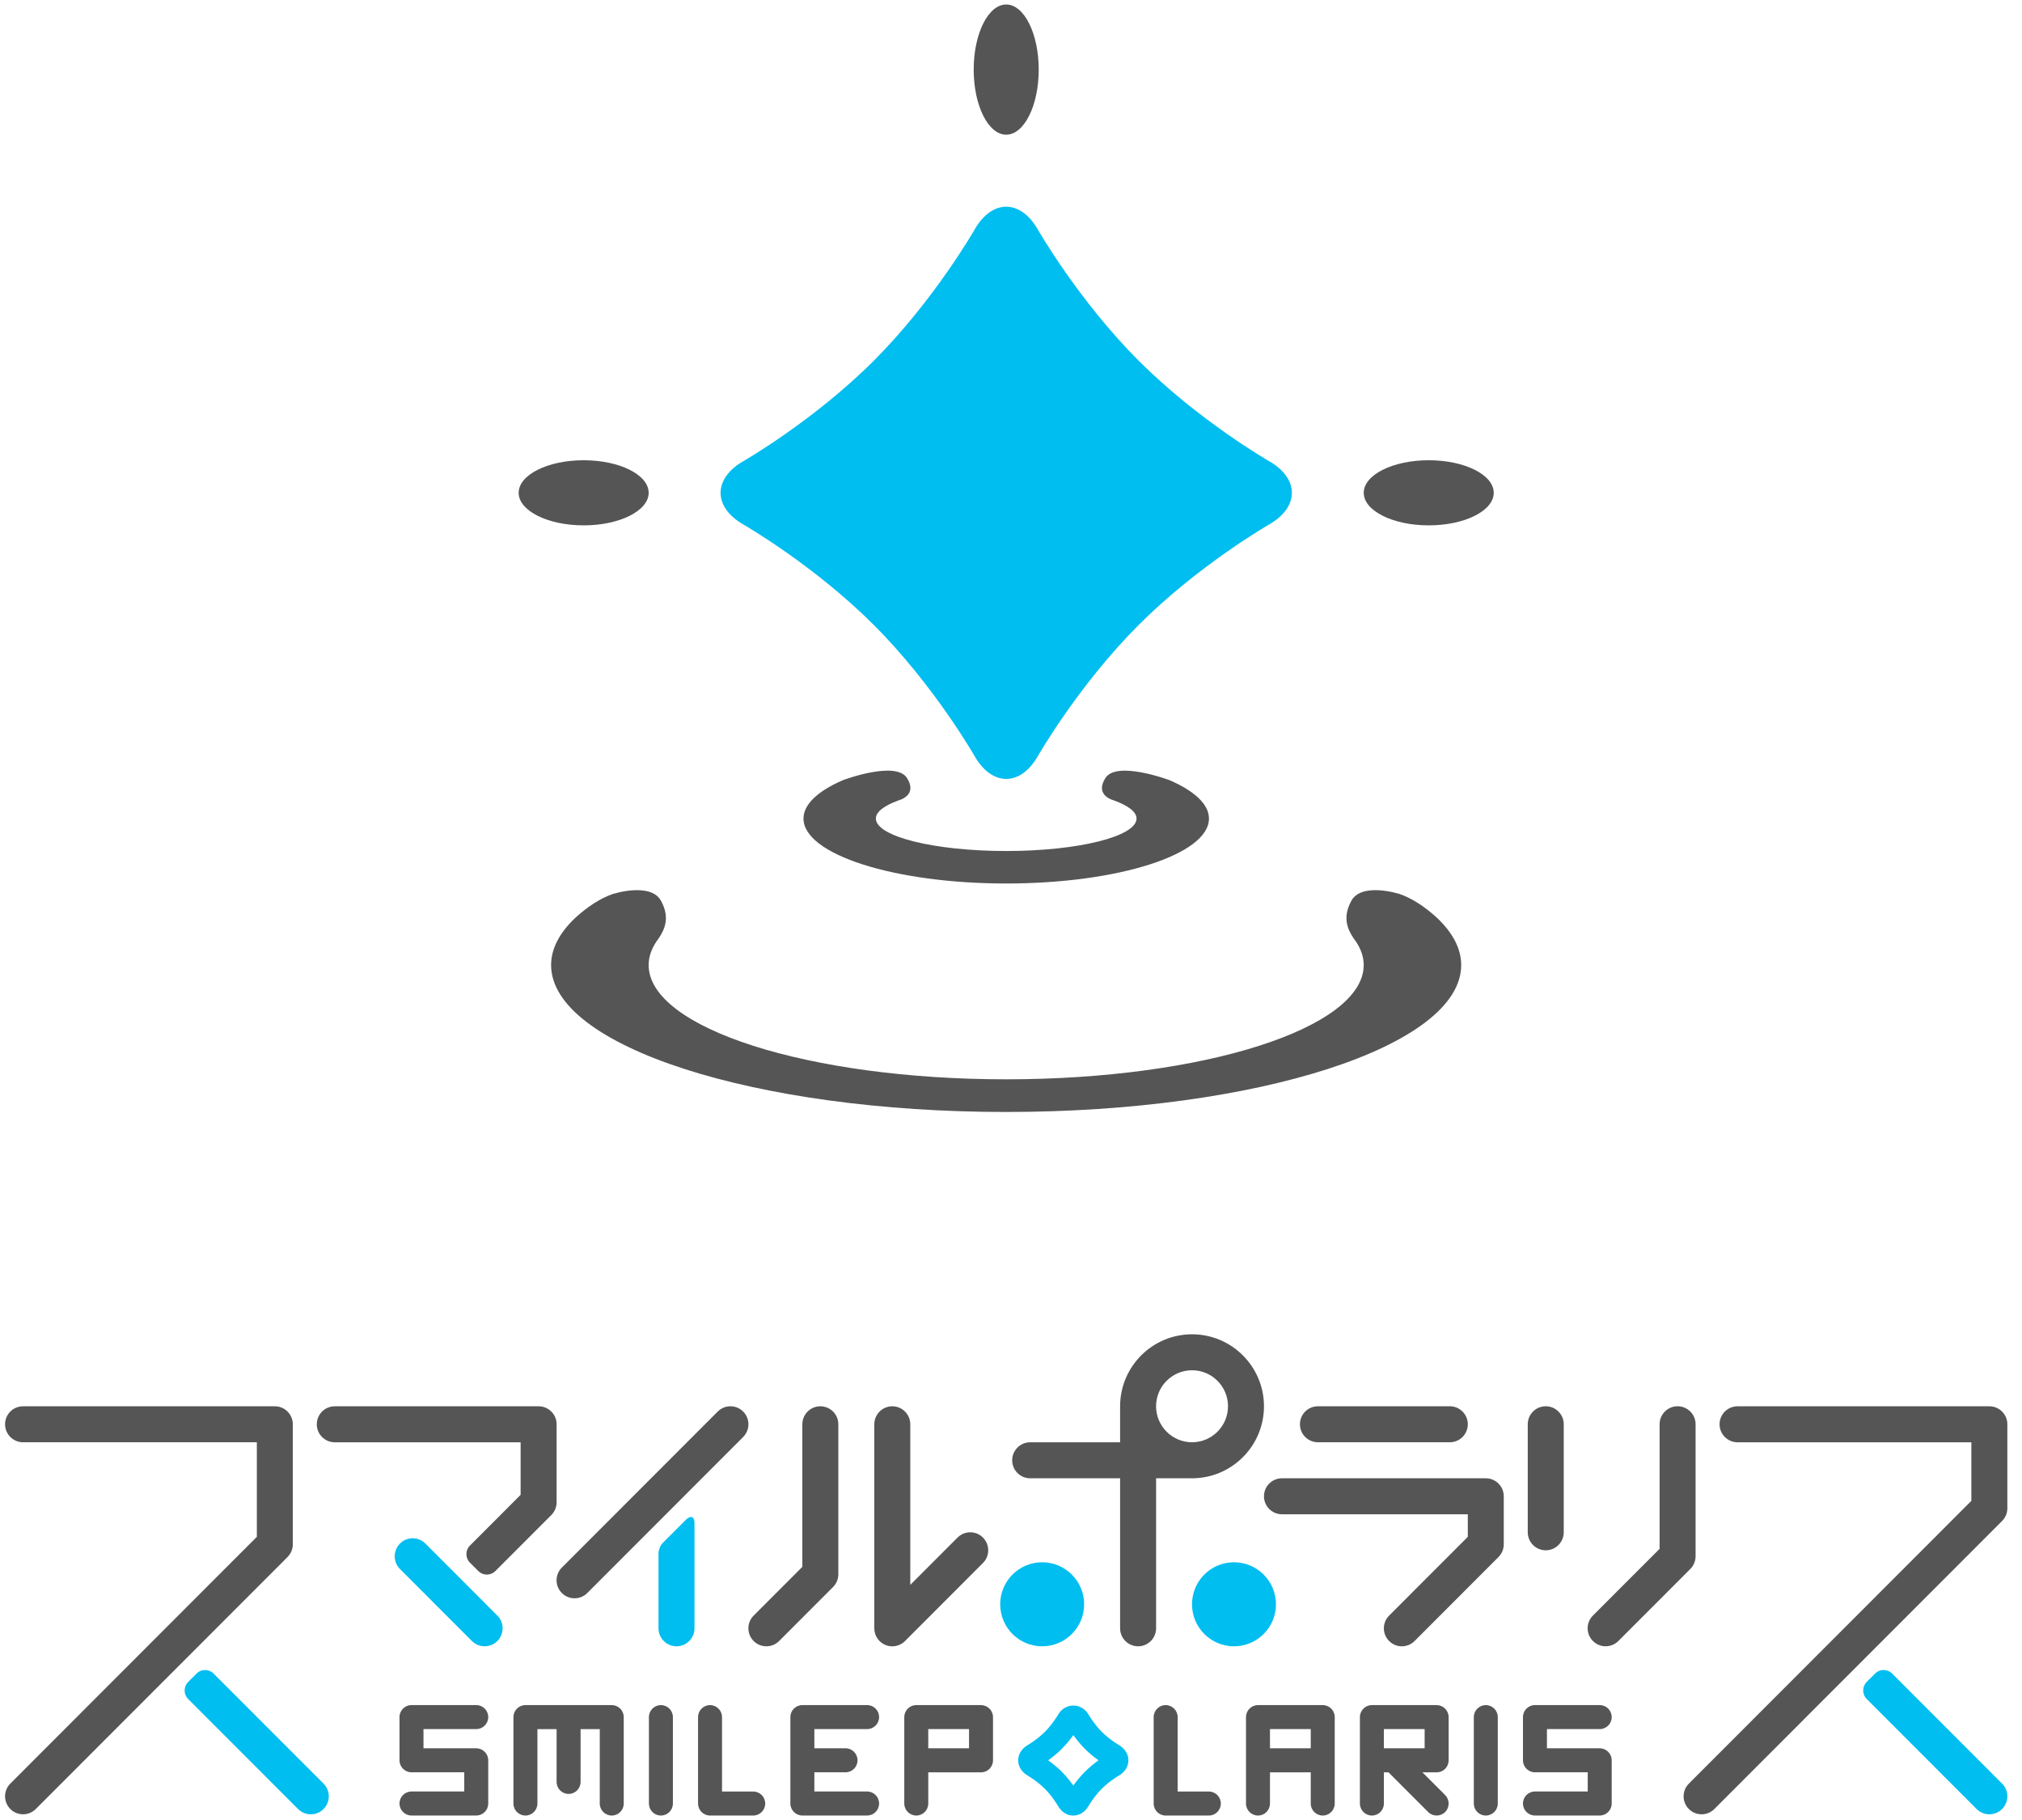 <svg width="400" height="360" viewBox="0 0 400 360" fill="none" xmlns="http://www.w3.org/2000/svg">
<g clip-path="url(#clip0_1893_44)">
<path d="M135.704 300.596L131.104 305.197C130.644 305.658 130.268 306.571 130.268 307.225V322.082C130.268 324.045 131.862 325.642 133.828 325.642C135.793 325.642 137.388 324.045 137.388 322.082V301.29C137.388 299.986 136.635 299.673 135.709 300.596H135.704Z" fill="#00BEF0"/>
<path d="M102.991 295.681L99.832 298.845L96.891 301.79L93.648 305.038L92.955 305.732C92.034 306.655 92.034 308.167 92.955 309.089L94.633 310.765C95.554 311.688 97.064 311.688 97.985 310.765L98.679 310.071L102.268 306.481L104.863 303.883L109.066 299.678C109.735 299.008 110.111 298.106 110.111 297.159V281.727C110.111 279.764 108.517 278.167 106.551 278.167H66.228C64.262 278.167 62.668 279.764 62.668 281.727C62.668 283.691 64.262 285.288 66.228 285.288H102.991V295.681Z" fill="#555555"/>
<path d="M194.451 309.169C195.842 307.775 195.842 305.524 194.451 304.136C193.06 302.742 190.812 302.742 189.421 304.136L180.077 313.488V281.727C180.077 279.764 178.483 278.167 176.517 278.167C174.552 278.167 172.958 279.764 172.958 281.727V322.086C172.958 323.524 173.824 324.823 175.151 325.374C175.592 325.557 176.052 325.646 176.513 325.646C177.438 325.646 178.349 325.284 179.028 324.605L194.446 309.174L194.451 309.169Z" fill="#555555"/>
<path d="M228.699 292.408H235.814C243.662 292.408 250.044 286.022 250.044 278.167C250.044 270.313 243.662 263.926 235.814 263.926C227.966 263.926 221.584 270.313 221.584 278.167V285.288H203.794C201.829 285.288 200.234 286.884 200.234 288.848C200.234 290.812 201.829 292.408 203.794 292.408H221.584V322.081C221.584 324.045 223.179 325.641 225.144 325.641C227.11 325.641 228.704 324.045 228.704 322.081V292.408H228.699ZM235.814 271.041C239.741 271.041 242.929 274.235 242.929 278.162C242.929 282.089 239.736 285.283 235.814 285.283C231.893 285.283 228.699 282.089 228.699 278.162C228.699 274.235 231.893 271.041 235.814 271.041Z" fill="#555555"/>
<path d="M260.719 285.283H286.807C288.773 285.283 290.367 283.686 290.367 281.722C290.367 279.759 288.773 278.162 286.807 278.162H260.719C258.753 278.162 257.159 279.759 257.159 281.722C257.159 283.686 258.753 285.283 260.719 285.283Z" fill="#555555"/>
<path d="M214.469 317.33C214.469 312.744 210.75 309.02 206.166 309.02C201.581 309.02 197.862 312.739 197.862 317.33C197.862 321.922 201.581 325.641 206.166 325.641C210.75 325.641 214.469 321.922 214.469 317.33Z" fill="#00BEF0"/>
<path d="M252.416 317.33C252.416 312.744 248.697 309.02 244.112 309.02C239.527 309.02 235.809 312.739 235.809 317.33C235.809 321.922 239.527 325.641 244.112 325.641C248.697 325.641 252.416 321.922 252.416 317.33Z" fill="#00BEF0"/>
<path d="M94.213 342.02C95.525 342.02 96.585 340.959 96.585 339.645C96.585 338.331 95.525 337.27 94.213 337.27H81.404C80.092 337.27 79.032 338.331 79.032 339.645V348.189C79.032 349.503 80.097 350.564 81.404 350.564H91.841V354.362H81.404C80.092 354.362 79.032 355.423 79.032 356.737C79.032 358.051 80.097 359.113 81.404 359.113H94.213C95.525 359.113 96.585 358.051 96.585 356.737V348.194C96.585 346.879 95.525 345.818 94.213 345.818H83.775V342.02H94.213Z" fill="#555555"/>
<path d="M316.46 342.02C317.772 342.02 318.832 340.959 318.832 339.645C318.832 338.331 317.772 337.27 316.46 337.27H303.651C302.339 337.27 301.28 338.331 301.28 339.645V348.189C301.28 349.503 302.339 350.564 303.651 350.564H314.089V354.362H303.651C302.339 354.362 301.28 355.423 301.28 356.737C301.28 358.051 302.339 359.113 303.651 359.113H316.46C317.772 359.113 318.832 358.051 318.832 356.737V348.194C318.832 346.879 317.772 345.818 316.46 345.818H306.023V342.02H316.46Z" fill="#555555"/>
<path d="M149.003 354.367H142.834V339.65C142.834 338.336 141.77 337.274 140.462 337.274C139.155 337.274 138.091 338.336 138.091 339.65V356.742C138.091 358.056 139.155 359.117 140.462 359.117H149.003C150.316 359.117 151.375 358.056 151.375 356.742C151.375 355.428 150.316 354.367 149.003 354.367Z" fill="#555555"/>
<path d="M239.136 354.367H232.967V339.65C232.967 338.336 231.907 337.274 230.595 337.274C229.283 337.274 228.224 338.336 228.224 339.65V356.742C228.224 358.056 229.283 359.117 230.595 359.117H239.136C240.448 359.117 241.508 358.056 241.508 356.742C241.508 355.428 240.443 354.367 239.136 354.367Z" fill="#555555"/>
<path d="M130.743 337.274C129.431 337.274 128.372 338.336 128.372 339.65V356.742C128.372 358.056 129.431 359.117 130.743 359.117C132.055 359.117 133.115 358.056 133.115 356.742V339.65C133.115 338.336 132.05 337.274 130.743 337.274Z" fill="#555555"/>
<path d="M293.927 337.274C292.62 337.274 291.555 338.336 291.555 339.65V356.742C291.555 358.056 292.62 359.117 293.927 359.117C295.234 359.117 296.298 358.056 296.298 356.742V339.65C296.298 338.336 295.234 337.274 293.927 337.274Z" fill="#555555"/>
<path d="M121.019 337.274H103.942C102.63 337.274 101.57 338.336 101.57 339.65V356.742C101.57 358.056 102.63 359.117 103.942 359.117C105.254 359.117 106.314 358.056 106.314 356.742V342.025H110.111V352.468C110.111 353.782 111.176 354.843 112.483 354.843C113.79 354.843 114.855 353.782 114.855 352.468V342.025H118.647V356.742C118.647 358.056 119.712 359.117 121.019 359.117C122.326 359.117 123.391 358.056 123.391 356.742V339.65C123.391 338.336 122.326 337.274 121.019 337.274Z" fill="#555555"/>
<path d="M171.537 342.02C172.849 342.02 173.908 340.959 173.908 339.645C173.908 338.331 172.844 337.27 171.537 337.27H158.728C157.416 337.27 156.356 338.331 156.356 339.645V356.737C156.356 358.051 157.42 359.113 158.728 359.113H171.537C172.849 359.113 173.908 358.051 173.908 356.737C173.908 355.423 172.844 354.362 171.537 354.362H161.099V350.564H167.269C168.581 350.564 169.64 349.503 169.64 348.189C169.64 346.874 168.576 345.813 167.269 345.813H161.099V342.015H171.537V342.02Z" fill="#555555"/>
<path d="M194.07 337.274H181.261C179.949 337.274 178.889 338.336 178.889 339.65V356.742C178.889 358.056 179.949 359.117 181.261 359.117C182.573 359.117 183.632 358.056 183.632 356.742V350.574H194.07C195.382 350.574 196.441 349.512 196.441 348.198V339.655C196.441 338.341 195.377 337.279 194.07 337.279V337.274ZM191.698 345.818H183.632V342.02H191.698V345.818Z" fill="#555555"/>
<path d="M221.371 345.189C221.371 345.189 219.495 344.098 217.96 342.561C216.42 341.019 215.345 339.169 215.336 339.149C213.969 336.764 210.691 336.769 209.33 339.149C209.32 339.169 208.24 341.024 206.7 342.566C205.176 344.093 203.344 345.164 203.289 345.194C202.116 345.868 201.417 346.989 201.417 348.199C201.417 349.409 202.121 350.534 203.289 351.204C203.309 351.214 205.166 352.295 206.696 353.832C208.235 355.374 209.31 357.229 209.32 357.248C210.003 358.439 211.097 359.118 212.32 359.118C213.543 359.118 214.642 358.439 215.321 357.248C215.331 357.229 216.405 355.374 217.945 353.832C219.485 352.29 221.336 351.214 221.351 351.204C222.525 350.529 223.228 349.409 223.228 348.199C223.228 346.989 222.525 345.863 221.356 345.194L221.371 345.189ZM214.608 350.47C213.692 351.392 212.909 352.374 212.335 353.182C211.756 352.374 210.978 351.392 210.062 350.47C209.146 349.548 208.161 348.769 207.354 348.194C208.156 347.619 209.141 346.84 210.062 345.918C210.978 344.996 211.761 344.014 212.335 343.21C212.909 344.014 213.692 344.996 214.608 345.918C215.524 346.84 216.509 347.619 217.316 348.194C216.509 348.769 215.529 349.553 214.608 350.47Z" fill="#00BEF0"/>
<path d="M261.669 337.274H248.86C247.553 337.274 246.489 338.336 246.489 339.65V356.742C246.489 358.056 247.553 359.117 248.86 359.117C250.168 359.117 251.232 358.056 251.232 356.742V350.574H259.298V356.742C259.298 358.056 260.362 359.117 261.669 359.117C262.976 359.117 264.041 358.056 264.041 356.742V339.65C264.041 338.336 262.976 337.274 261.669 337.274ZM259.298 345.818H251.232V342.02H259.298V345.818Z" fill="#555555"/>
<path d="M284.203 337.274H271.394C270.082 337.274 269.022 338.336 269.022 339.65V356.742C269.022 358.056 270.082 359.117 271.394 359.117C272.706 359.117 273.766 358.056 273.766 356.742V350.574H274.682L282.525 358.423C282.99 358.889 283.594 359.117 284.203 359.117C284.812 359.117 285.416 358.884 285.882 358.423C286.807 357.496 286.807 355.993 285.882 355.066L281.391 350.574H284.203C285.515 350.574 286.575 349.512 286.575 348.198V339.655C286.575 338.341 285.51 337.279 284.203 337.279V337.274ZM281.826 345.818H273.761V342.02H281.826V345.818Z" fill="#555555"/>
<path d="M165.842 311.4V281.727C165.842 279.764 164.248 278.167 162.282 278.167C160.317 278.167 158.723 279.764 158.723 281.727V309.927L149.092 319.567C147.701 320.955 147.701 323.212 149.092 324.6C149.785 325.294 150.697 325.641 151.608 325.641C152.519 325.641 153.43 325.294 154.123 324.6L164.798 313.919C165.466 313.25 165.842 312.347 165.842 311.4Z" fill="#555555"/>
<path d="M293.927 292.408H253.604C251.638 292.408 250.044 294.005 250.044 295.969C250.044 297.932 251.638 299.529 253.604 299.529H290.367V303.992L274.805 319.567C273.414 320.955 273.414 323.212 274.805 324.6C275.498 325.294 276.409 325.641 277.321 325.641C278.232 325.641 279.143 325.294 279.836 324.6L296.437 307.983C297.106 307.314 297.482 306.412 297.482 305.464V295.969C297.482 294.005 295.888 292.408 293.922 292.408H293.927Z" fill="#555555"/>
<path d="M305.786 306.65C307.751 306.65 309.346 305.053 309.346 303.089V281.722C309.346 279.759 307.751 278.162 305.786 278.162C303.82 278.162 302.226 279.759 302.226 281.722V303.089C302.226 305.053 303.82 306.65 305.786 306.65Z" fill="#555555"/>
<path d="M335.161 309.189C335.161 309.189 335.171 309.154 335.176 309.134C335.335 308.732 335.429 308.296 335.429 307.835V281.722C335.429 279.759 333.834 278.162 331.869 278.162C329.903 278.162 328.309 279.759 328.309 281.722V306.362L315.119 319.562C313.727 320.951 313.727 323.207 315.119 324.595C315.812 325.289 316.723 325.636 317.634 325.636C318.545 325.636 319.456 325.289 320.149 324.595L334.379 310.354C334.711 310.022 334.973 309.625 335.152 309.189H335.161Z" fill="#555555"/>
<path d="M42.244 331.027C41.323 330.104 39.813 330.104 38.892 331.027L37.214 332.703C36.293 333.625 36.293 335.137 37.214 336.06L58.969 357.833C59.663 358.528 60.574 358.875 61.485 358.875C62.396 358.875 63.307 358.528 64 357.833C65.391 356.445 65.391 354.189 64 352.8L42.244 331.027Z" fill="#00BEF0"/>
<path d="M57.925 305.465V281.727C57.925 279.764 56.331 278.167 54.365 278.167H4.56C2.594 278.162 1 279.759 1 281.722C1 283.686 2.594 285.283 4.56 285.283H50.81V303.987L2.045 352.795C0.653 354.188 0.653 356.44 2.045 357.828C2.738 358.522 3.649 358.869 4.56 358.869C5.471 358.869 6.382 358.522 7.075 357.828L56.885 307.979C57.553 307.309 57.93 306.407 57.93 305.46L57.925 305.465Z" fill="#555555"/>
<path d="M396.057 352.795L374.301 331.022C373.38 330.099 371.87 330.099 370.949 331.022L369.271 332.698C368.35 333.62 368.35 335.133 369.271 336.055L391.027 357.828C391.72 358.523 392.631 358.87 393.542 358.87C394.453 358.87 395.364 358.523 396.057 357.828C397.448 356.44 397.448 354.184 396.057 352.795Z" fill="#00BEF0"/>
<path d="M84.156 305.32C82.765 303.927 80.517 303.927 79.126 305.32C77.735 306.714 77.735 308.965 79.126 310.354L93.356 324.595C94.049 325.289 94.96 325.636 95.871 325.636C96.782 325.636 97.693 325.289 98.386 324.595C99.778 323.201 99.778 320.95 98.386 319.562L84.156 305.32Z" fill="#00BEF0"/>
<path d="M111.146 315.104C111.839 315.798 112.75 316.145 113.661 316.145C114.572 316.145 115.483 315.798 116.177 315.104L147.013 284.241C148.404 282.848 148.404 280.597 147.013 279.208C145.622 277.815 143.374 277.815 141.983 279.208L111.146 310.071C109.755 311.459 109.755 313.716 111.146 315.104Z" fill="#555555"/>
<path d="M397.102 298.344V281.727C397.102 279.764 395.507 278.167 393.542 278.167H343.732C341.766 278.167 340.172 279.764 340.172 281.727C340.172 283.691 341.766 285.288 343.732 285.288H389.982V296.871L334.102 352.8C332.71 354.193 332.71 356.445 334.102 357.833C334.795 358.527 335.706 358.874 336.617 358.874C337.528 358.874 338.439 358.527 339.132 357.833L396.057 300.858C396.725 300.188 397.102 299.286 397.102 298.339V298.344Z" fill="#555555"/>
<path d="M282.638 103.919C289.74 103.919 295.497 101.035 295.497 97.478C295.497 93.92 289.74 91.036 282.638 91.036C275.537 91.036 269.78 93.92 269.78 97.478C269.78 101.035 275.537 103.919 282.638 103.919Z" fill="#555555"/>
<path d="M115.463 103.919C122.565 103.919 128.322 101.035 128.322 97.478C128.322 93.92 122.565 91.036 115.463 91.036C108.362 91.036 102.605 93.92 102.605 97.478C102.605 101.035 108.362 103.919 115.463 103.919Z" fill="#555555"/>
<path d="M199.051 26.643C202.603 26.643 205.483 20.878 205.483 13.765C205.483 6.653 202.603 0.888 199.051 0.888C195.499 0.888 192.619 6.653 192.619 13.765C192.619 20.878 195.499 26.643 199.051 26.643Z" fill="#555555"/>
<path d="M147.052 91.22C141.046 94.666 141.046 100.299 147.052 103.746C147.052 103.746 160.995 111.739 172.908 123.67C184.821 135.595 192.802 149.564 192.802 149.564C196.243 155.579 201.868 155.579 205.309 149.564C205.309 149.564 213.29 135.6 225.203 123.67C237.111 111.744 251.059 103.746 251.059 103.746C257.065 100.299 257.065 94.666 251.059 91.22C251.059 91.22 237.116 83.227 225.203 71.296C213.295 59.37 205.309 45.402 205.309 45.402C201.868 39.387 196.243 39.387 192.802 45.402C192.802 45.402 184.821 59.365 172.908 71.296C161 83.227 147.052 91.22 147.052 91.22Z" fill="#00BEF0"/>
<path d="M231.402 154.339C231.402 154.339 231.392 154.339 231.382 154.329C230.942 154.165 220.851 150.456 218.677 153.897C217.019 156.52 218.781 157.696 219.791 158.127C219.985 158.191 220.178 158.261 220.361 158.325C223.168 159.347 224.832 160.577 224.832 161.91C224.832 165.456 213.29 168.332 199.051 168.332C184.811 168.332 173.269 165.456 173.269 161.91C173.269 160.577 174.933 159.347 177.735 158.325C177.923 158.256 178.112 158.191 178.31 158.122C179.32 157.691 181.072 156.515 179.424 153.897C179.424 153.897 179.424 153.897 179.424 153.892C177.24 150.451 167.15 154.165 166.719 154.329C166.714 154.329 166.704 154.334 166.699 154.339C161.832 156.461 158.95 159.079 158.95 161.915C158.95 169.006 176.904 174.758 199.056 174.758C221.208 174.758 239.161 169.011 239.161 161.915C239.161 159.079 236.279 156.461 231.412 154.339H231.402Z" fill="#555555"/>
<path d="M284.401 181.661C284.351 181.616 284.301 181.567 284.247 181.522C284.178 181.463 284.113 181.398 284.044 181.339C281.737 179.271 279.34 177.694 276.83 176.816C273.651 175.894 268.898 175.373 267.363 178.12C265.561 181.349 266.507 183.699 267.735 185.534C267.933 185.787 268.111 186.044 268.279 186.302C269.255 187.785 269.774 189.317 269.774 190.889C269.774 203.37 238.106 213.491 199.046 213.491C159.985 213.491 128.317 203.37 128.317 190.889C128.317 189.317 128.841 187.78 129.812 186.302C129.98 186.044 130.163 185.787 130.357 185.534C131.584 183.694 132.535 181.349 130.728 178.12C129.193 175.373 124.44 175.894 121.261 176.816C118.746 177.694 116.349 179.271 114.042 181.339C113.978 181.398 113.908 181.458 113.849 181.517C113.795 181.567 113.745 181.611 113.691 181.661C110.665 184.562 109.021 187.666 109.021 190.894C109.021 206.94 149.325 219.952 199.041 219.952C248.756 219.952 289.06 206.94 289.06 190.894C289.06 187.666 287.416 184.562 284.391 181.661H284.401Z" fill="#555555"/>
</g>
<defs>
<clipPath id="clip0_1893_44">
<rect width="400" height="360" fill="white"/>
</clipPath>
</defs>
</svg>
